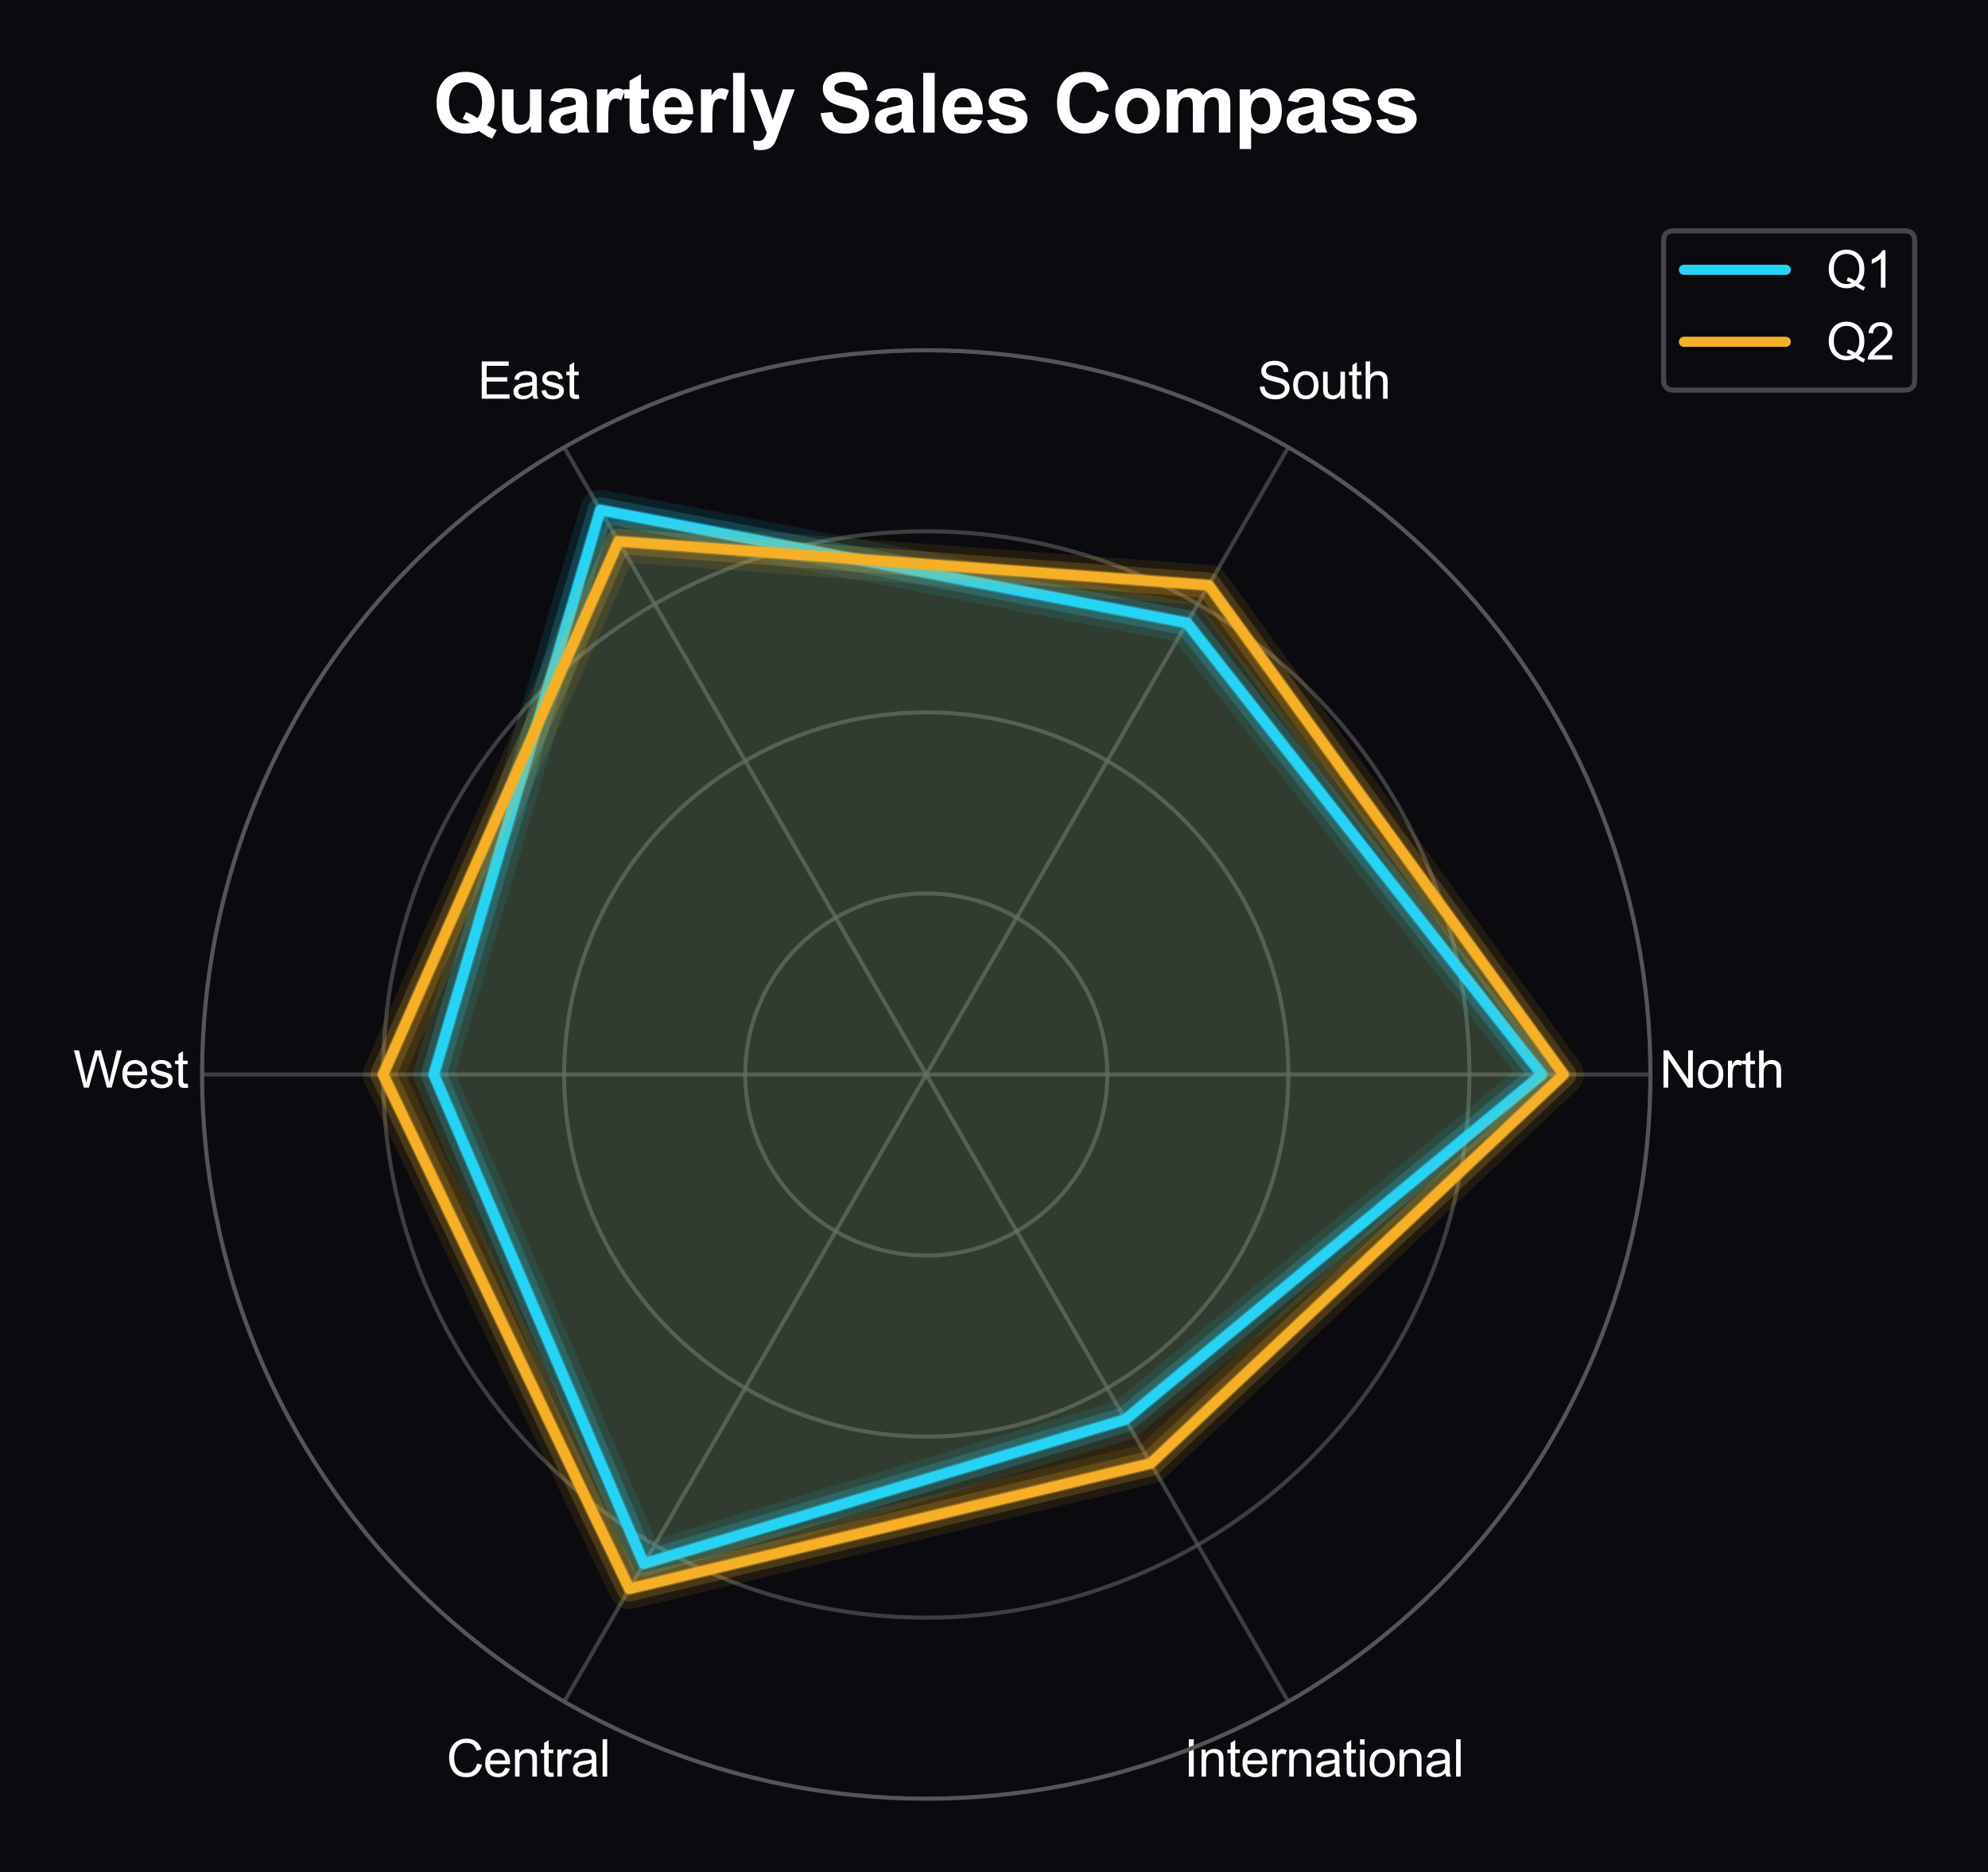 <?xml version="1.0" encoding="utf-8" standalone="no"?>
<!DOCTYPE svg PUBLIC "-//W3C//DTD SVG 1.1//EN"
  "http://www.w3.org/Graphics/SVG/1.1/DTD/svg11.dtd">
<svg xmlns:xlink="http://www.w3.org/1999/xlink" viewBox="0 0 390.625 367.818" xmlns="http://www.w3.org/2000/svg" version="1.1">
 <defs>
  <style type="text/css">*{stroke-linejoin: round; stroke-linecap: butt}</style>
 </defs>
 <g id="figure_1">
  <g id="patch_1">
   <path d="M 0 367.818 
L 390.625 367.818 
L 390.625 0 
L 0 0 
z
" style="fill: #0a0a0f"/>
  </g>
  <g id="axes_1">
   <g id="patch_2">
    <path d="M 324.304 211.117 
C 324.304 192.43 320.623 173.925 313.472 156.661 
C 306.321 139.396 295.839 123.708 282.625 110.495 
C 269.412 97.281 253.724 86.799 236.459 79.648 
C 219.195 72.497 200.69 68.816 182.003 68.816 
C 163.316 68.816 144.811 72.497 127.547 79.648 
C 110.282 86.799 94.594 97.281 81.381 110.495 
C 68.167 123.708 57.685 139.396 50.534 156.661 
C 43.382 173.925 39.702 192.43 39.702 211.117 
C 39.702 229.804 43.382 248.309 50.534 265.573 
C 57.685 282.838 68.167 298.526 81.381 311.739 
C 94.594 324.953 110.282 335.435 127.547 342.586 
C 144.811 349.738 163.316 353.418 182.003 353.418 
C 200.69 353.418 219.195 349.738 236.459 342.586 
C 253.724 335.435 269.412 324.953 282.625 311.739 
C 295.839 298.526 306.321 282.838 313.472 265.573 
C 320.623 248.309 324.304 229.804 324.304 211.117 
M 182.003 211.117 
C 182.003 211.117 182.003 211.117 182.003 211.117 
C 182.003 211.117 182.003 211.117 182.003 211.117 
C 182.003 211.117 182.003 211.117 182.003 211.117 
C 182.003 211.117 182.003 211.117 182.003 211.117 
C 182.003 211.117 182.003 211.117 182.003 211.117 
C 182.003 211.117 182.003 211.117 182.003 211.117 
C 182.003 211.117 182.003 211.117 182.003 211.117 
C 182.003 211.117 182.003 211.117 182.003 211.117 
C 182.003 211.117 182.003 211.117 182.003 211.117 
C 182.003 211.117 182.003 211.117 182.003 211.117 
C 182.003 211.117 182.003 211.117 182.003 211.117 
C 182.003 211.117 182.003 211.117 182.003 211.117 
C 182.003 211.117 182.003 211.117 182.003 211.117 
C 182.003 211.117 182.003 211.117 182.003 211.117 
C 182.003 211.117 182.003 211.117 182.003 211.117 
C 182.003 211.117 182.003 211.117 182.003 211.117 
z
" style="fill: #0a0a0f"/>
   </g>
   <g id="matplotlib.axis_1">
    <g id="xtick_1">
     <g id="line2d_1">
      <path d="M 182.003 211.117 
L 324.304 211.117 
" clip-path="url(#pbae239f68f)" style="fill: none; stroke: #555555; stroke-opacity: 0.7; stroke-width: 0.8; stroke-linecap: round"/>
     </g>
     <g id="text_1">
      <!-- North -->
      <g style="fill: #ffffff" transform="translate(326.079 213.702) scale(0.1 -0.1)">
       <defs>
        <path id="ArialMT-4e" d="M 488 0 
L 488 4581 
L 1109 4581 
L 3516 984 
L 3516 4581 
L 4097 4581 
L 4097 0 
L 3475 0 
L 1069 3600 
L 1069 0 
L 488 0 
z
" transform="scale(0.016)"/>
        <path id="ArialMT-6f" d="M 213 1659 
Q 213 2581 725 3025 
Q 1153 3394 1769 3394 
Q 2453 3394 2887 2945 
Q 3322 2497 3322 1706 
Q 3322 1066 3130 698 
Q 2938 331 2570 128 
Q 2203 -75 1769 -75 
Q 1072 -75 642 372 
Q 213 819 213 1659 
z
M 791 1659 
Q 791 1022 1069 705 
Q 1347 388 1769 388 
Q 2188 388 2466 706 
Q 2744 1025 2744 1678 
Q 2744 2294 2464 2611 
Q 2184 2928 1769 2928 
Q 1347 2928 1069 2612 
Q 791 2297 791 1659 
z
" transform="scale(0.016)"/>
        <path id="ArialMT-72" d="M 416 0 
L 416 3319 
L 922 3319 
L 922 2816 
Q 1116 3169 1280 3281 
Q 1444 3394 1641 3394 
Q 1925 3394 2219 3213 
L 2025 2691 
Q 1819 2813 1613 2813 
Q 1428 2813 1281 2702 
Q 1134 2591 1072 2394 
Q 978 2094 978 1738 
L 978 0 
L 416 0 
z
" transform="scale(0.016)"/>
        <path id="ArialMT-74" d="M 1650 503 
L 1731 6 
Q 1494 -44 1306 -44 
Q 1000 -44 831 53 
Q 663 150 594 308 
Q 525 466 525 972 
L 525 2881 
L 113 2881 
L 113 3319 
L 525 3319 
L 525 4141 
L 1084 4478 
L 1084 3319 
L 1650 3319 
L 1650 2881 
L 1084 2881 
L 1084 941 
Q 1084 700 1114 631 
Q 1144 563 1211 522 
Q 1278 481 1403 481 
Q 1497 481 1650 503 
z
" transform="scale(0.016)"/>
        <path id="ArialMT-68" d="M 422 0 
L 422 4581 
L 984 4581 
L 984 2938 
Q 1378 3394 1978 3394 
Q 2347 3394 2619 3248 
Q 2891 3103 3008 2847 
Q 3125 2591 3125 2103 
L 3125 0 
L 2563 0 
L 2563 2103 
Q 2563 2525 2380 2717 
Q 2197 2909 1863 2909 
Q 1613 2909 1392 2779 
Q 1172 2650 1078 2428 
Q 984 2206 984 1816 
L 984 0 
L 422 0 
z
" transform="scale(0.016)"/>
       </defs>
       <use xlink:href="#ArialMT-4e"/>
       <use xlink:href="#ArialMT-6f" transform="translate(72.217 0)"/>
       <use xlink:href="#ArialMT-72" transform="translate(127.832 0)"/>
       <use xlink:href="#ArialMT-74" transform="translate(161.133 0)"/>
       <use xlink:href="#ArialMT-68" transform="translate(188.916 0)"/>
      </g>
     </g>
    </g>
    <g id="xtick_2">
     <g id="line2d_2">
      <path d="M 182.003 211.117 
L 253.154 87.88 
" clip-path="url(#pbae239f68f)" style="fill: none; stroke: #555555; stroke-opacity: 0.7; stroke-width: 0.8; stroke-linecap: round"/>
     </g>
     <g id="text_2">
      <!-- South -->
      <g style="fill: #ffffff" transform="translate(247.088 78.341) scale(0.1 -0.1)">
       <defs>
        <path id="ArialMT-53" d="M 288 1472 
L 859 1522 
Q 900 1178 1048 958 
Q 1197 738 1509 602 
Q 1822 466 2213 466 
Q 2559 466 2825 569 
Q 3091 672 3220 851 
Q 3350 1031 3350 1244 
Q 3350 1459 3225 1620 
Q 3100 1781 2813 1891 
Q 2628 1963 1997 2114 
Q 1366 2266 1113 2400 
Q 784 2572 623 2826 
Q 463 3081 463 3397 
Q 463 3744 659 4045 
Q 856 4347 1234 4503 
Q 1613 4659 2075 4659 
Q 2584 4659 2973 4495 
Q 3363 4331 3572 4012 
Q 3781 3694 3797 3291 
L 3216 3247 
Q 3169 3681 2898 3903 
Q 2628 4125 2100 4125 
Q 1550 4125 1298 3923 
Q 1047 3722 1047 3438 
Q 1047 3191 1225 3031 
Q 1400 2872 2139 2705 
Q 2878 2538 3153 2413 
Q 3553 2228 3743 1945 
Q 3934 1663 3934 1294 
Q 3934 928 3725 604 
Q 3516 281 3123 101 
Q 2731 -78 2241 -78 
Q 1619 -78 1198 103 
Q 778 284 539 648 
Q 300 1013 288 1472 
z
" transform="scale(0.016)"/>
        <path id="ArialMT-75" d="M 2597 0 
L 2597 488 
Q 2209 -75 1544 -75 
Q 1250 -75 995 37 
Q 741 150 617 320 
Q 494 491 444 738 
Q 409 903 409 1263 
L 409 3319 
L 972 3319 
L 972 1478 
Q 972 1038 1006 884 
Q 1059 663 1231 536 
Q 1403 409 1656 409 
Q 1909 409 2131 539 
Q 2353 669 2445 892 
Q 2538 1116 2538 1541 
L 2538 3319 
L 3100 3319 
L 3100 0 
L 2597 0 
z
" transform="scale(0.016)"/>
       </defs>
       <use xlink:href="#ArialMT-53"/>
       <use xlink:href="#ArialMT-6f" transform="translate(66.699 0)"/>
       <use xlink:href="#ArialMT-75" transform="translate(122.314 0)"/>
       <use xlink:href="#ArialMT-74" transform="translate(177.93 0)"/>
       <use xlink:href="#ArialMT-68" transform="translate(205.713 0)"/>
      </g>
     </g>
    </g>
    <g id="xtick_3">
     <g id="line2d_3">
      <path d="M 182.003 211.117 
L 110.852 87.88 
" clip-path="url(#pbae239f68f)" style="fill: none; stroke: #555555; stroke-opacity: 0.7; stroke-width: 0.8; stroke-linecap: round"/>
     </g>
     <g id="text_3">
      <!-- East -->
      <g style="fill: #ffffff" transform="translate(93.848 78.341) scale(0.1 -0.1)">
       <defs>
        <path id="ArialMT-45" d="M 506 0 
L 506 4581 
L 3819 4581 
L 3819 4041 
L 1113 4041 
L 1113 2638 
L 3647 2638 
L 3647 2100 
L 1113 2100 
L 1113 541 
L 3925 541 
L 3925 0 
L 506 0 
z
" transform="scale(0.016)"/>
        <path id="ArialMT-61" d="M 2588 409 
Q 2275 144 1986 34 
Q 1697 -75 1366 -75 
Q 819 -75 525 192 
Q 231 459 231 875 
Q 231 1119 342 1320 
Q 453 1522 633 1644 
Q 813 1766 1038 1828 
Q 1203 1872 1538 1913 
Q 2219 1994 2541 2106 
Q 2544 2222 2544 2253 
Q 2544 2597 2384 2738 
Q 2169 2928 1744 2928 
Q 1347 2928 1158 2789 
Q 969 2650 878 2297 
L 328 2372 
Q 403 2725 575 2942 
Q 747 3159 1072 3276 
Q 1397 3394 1825 3394 
Q 2250 3394 2515 3294 
Q 2781 3194 2906 3042 
Q 3031 2891 3081 2659 
Q 3109 2516 3109 2141 
L 3109 1391 
Q 3109 606 3145 398 
Q 3181 191 3288 0 
L 2700 0 
Q 2613 175 2588 409 
z
M 2541 1666 
Q 2234 1541 1622 1453 
Q 1275 1403 1131 1340 
Q 988 1278 909 1158 
Q 831 1038 831 891 
Q 831 666 1001 516 
Q 1172 366 1500 366 
Q 1825 366 2078 508 
Q 2331 650 2450 897 
Q 2541 1088 2541 1459 
L 2541 1666 
z
" transform="scale(0.016)"/>
        <path id="ArialMT-73" d="M 197 991 
L 753 1078 
Q 800 744 1014 566 
Q 1228 388 1613 388 
Q 2000 388 2187 545 
Q 2375 703 2375 916 
Q 2375 1106 2209 1216 
Q 2094 1291 1634 1406 
Q 1016 1563 777 1677 
Q 538 1791 414 1992 
Q 291 2194 291 2438 
Q 291 2659 392 2848 
Q 494 3038 669 3163 
Q 800 3259 1026 3326 
Q 1253 3394 1513 3394 
Q 1903 3394 2198 3281 
Q 2494 3169 2634 2976 
Q 2775 2784 2828 2463 
L 2278 2388 
Q 2241 2644 2061 2787 
Q 1881 2931 1553 2931 
Q 1166 2931 1000 2803 
Q 834 2675 834 2503 
Q 834 2394 903 2306 
Q 972 2216 1119 2156 
Q 1203 2125 1616 2013 
Q 2213 1853 2448 1751 
Q 2684 1650 2818 1456 
Q 2953 1263 2953 975 
Q 2953 694 2789 445 
Q 2625 197 2315 61 
Q 2006 -75 1616 -75 
Q 969 -75 630 194 
Q 291 463 197 991 
z
" transform="scale(0.016)"/>
       </defs>
       <use xlink:href="#ArialMT-45"/>
       <use xlink:href="#ArialMT-61" transform="translate(66.699 0)"/>
       <use xlink:href="#ArialMT-73" transform="translate(122.314 0)"/>
       <use xlink:href="#ArialMT-74" transform="translate(172.314 0)"/>
      </g>
     </g>
    </g>
    <g id="xtick_4">
     <g id="line2d_4">
      <path d="M 182.003 211.117 
L 39.702 211.117 
" clip-path="url(#pbae239f68f)" style="fill: none; stroke: #555555; stroke-opacity: 0.7; stroke-width: 0.8; stroke-linecap: round"/>
     </g>
     <g id="text_4">
      <!-- West -->
      <g style="fill: #ffffff" transform="translate(14.4 213.702) scale(0.1 -0.1)">
       <defs>
        <path id="ArialMT-57" d="M 1294 0 
L 78 4581 
L 700 4581 
L 1397 1578 
Q 1509 1106 1591 641 
Q 1766 1375 1797 1488 
L 2669 4581 
L 3400 4581 
L 4056 2263 
Q 4303 1400 4413 641 
Q 4500 1075 4641 1638 
L 5359 4581 
L 5969 4581 
L 4713 0 
L 4128 0 
L 3163 3491 
Q 3041 3928 3019 4028 
Q 2947 3713 2884 3491 
L 1913 0 
L 1294 0 
z
" transform="scale(0.016)"/>
        <path id="ArialMT-65" d="M 2694 1069 
L 3275 997 
Q 3138 488 2766 206 
Q 2394 -75 1816 -75 
Q 1088 -75 661 373 
Q 234 822 234 1631 
Q 234 2469 665 2931 
Q 1097 3394 1784 3394 
Q 2450 3394 2872 2941 
Q 3294 2488 3294 1666 
Q 3294 1616 3291 1516 
L 816 1516 
Q 847 969 1125 678 
Q 1403 388 1819 388 
Q 2128 388 2347 550 
Q 2566 713 2694 1069 
z
M 847 1978 
L 2700 1978 
Q 2663 2397 2488 2606 
Q 2219 2931 1791 2931 
Q 1403 2931 1139 2672 
Q 875 2413 847 1978 
z
" transform="scale(0.016)"/>
       </defs>
       <use xlink:href="#ArialMT-57"/>
       <use xlink:href="#ArialMT-65" transform="translate(92.635 0)"/>
       <use xlink:href="#ArialMT-73" transform="translate(148.25 0)"/>
       <use xlink:href="#ArialMT-74" transform="translate(198.25 0)"/>
      </g>
     </g>
    </g>
    <g id="xtick_5">
     <g id="line2d_5">
      <path d="M 182.003 211.117 
L 110.852 334.354 
" clip-path="url(#pbae239f68f)" style="fill: none; stroke: #555555; stroke-opacity: 0.7; stroke-width: 0.8; stroke-linecap: round"/>
     </g>
     <g id="text_5">
      <!-- Central -->
      <g style="fill: #ffffff" transform="translate(87.735 349.063) scale(0.1 -0.1)">
       <defs>
        <path id="ArialMT-43" d="M 3763 1606 
L 4369 1453 
Q 4178 706 3683 314 
Q 3188 -78 2472 -78 
Q 1731 -78 1267 223 
Q 803 525 561 1097 
Q 319 1669 319 2325 
Q 319 3041 592 3573 
Q 866 4106 1370 4382 
Q 1875 4659 2481 4659 
Q 3169 4659 3637 4309 
Q 4106 3959 4291 3325 
L 3694 3184 
Q 3534 3684 3231 3912 
Q 2928 4141 2469 4141 
Q 1941 4141 1586 3887 
Q 1231 3634 1087 3207 
Q 944 2781 944 2328 
Q 944 1744 1114 1308 
Q 1284 872 1643 656 
Q 2003 441 2422 441 
Q 2931 441 3284 734 
Q 3638 1028 3763 1606 
z
" transform="scale(0.016)"/>
        <path id="ArialMT-6e" d="M 422 0 
L 422 3319 
L 928 3319 
L 928 2847 
Q 1294 3394 1984 3394 
Q 2284 3394 2536 3286 
Q 2788 3178 2913 3003 
Q 3038 2828 3088 2588 
Q 3119 2431 3119 2041 
L 3119 0 
L 2556 0 
L 2556 2019 
Q 2556 2363 2490 2533 
Q 2425 2703 2258 2804 
Q 2091 2906 1866 2906 
Q 1506 2906 1245 2678 
Q 984 2450 984 1813 
L 984 0 
L 422 0 
z
" transform="scale(0.016)"/>
        <path id="ArialMT-6c" d="M 409 0 
L 409 4581 
L 972 4581 
L 972 0 
L 409 0 
z
" transform="scale(0.016)"/>
       </defs>
       <use xlink:href="#ArialMT-43"/>
       <use xlink:href="#ArialMT-65" transform="translate(72.217 0)"/>
       <use xlink:href="#ArialMT-6e" transform="translate(127.832 0)"/>
       <use xlink:href="#ArialMT-74" transform="translate(183.447 0)"/>
       <use xlink:href="#ArialMT-72" transform="translate(211.23 0)"/>
       <use xlink:href="#ArialMT-61" transform="translate(244.531 0)"/>
       <use xlink:href="#ArialMT-6c" transform="translate(300.146 0)"/>
      </g>
     </g>
    </g>
    <g id="xtick_6">
     <g id="line2d_6">
      <path d="M 182.003 211.117 
L 253.154 334.354 
" clip-path="url(#pbae239f68f)" style="fill: none; stroke: #555555; stroke-opacity: 0.7; stroke-width: 0.8; stroke-linecap: round"/>
     </g>
     <g id="text_6">
      <!-- International -->
      <g style="fill: #ffffff" transform="translate(232.636 349.063) scale(0.1 -0.1)">
       <defs>
        <path id="ArialMT-49" d="M 597 0 
L 597 4581 
L 1203 4581 
L 1203 0 
L 597 0 
z
" transform="scale(0.016)"/>
        <path id="ArialMT-69" d="M 425 3934 
L 425 4581 
L 988 4581 
L 988 3934 
L 425 3934 
z
M 425 0 
L 425 3319 
L 988 3319 
L 988 0 
L 425 0 
z
" transform="scale(0.016)"/>
       </defs>
       <use xlink:href="#ArialMT-49"/>
       <use xlink:href="#ArialMT-6e" transform="translate(27.783 0)"/>
       <use xlink:href="#ArialMT-74" transform="translate(83.398 0)"/>
       <use xlink:href="#ArialMT-65" transform="translate(111.182 0)"/>
       <use xlink:href="#ArialMT-72" transform="translate(166.797 0)"/>
       <use xlink:href="#ArialMT-6e" transform="translate(200.098 0)"/>
       <use xlink:href="#ArialMT-61" transform="translate(255.713 0)"/>
       <use xlink:href="#ArialMT-74" transform="translate(311.328 0)"/>
       <use xlink:href="#ArialMT-69" transform="translate(339.111 0)"/>
       <use xlink:href="#ArialMT-6f" transform="translate(361.328 0)"/>
       <use xlink:href="#ArialMT-6e" transform="translate(416.943 0)"/>
       <use xlink:href="#ArialMT-61" transform="translate(472.559 0)"/>
       <use xlink:href="#ArialMT-6c" transform="translate(528.174 0)"/>
      </g>
     </g>
    </g>
   </g>
   <g id="matplotlib.axis_2">
    <g id="ytick_1">
     <g id="line2d_7">
      <path d="M 217.578 211.117 
C 217.578 206.445 216.658 201.819 214.87 197.503 
C 213.082 193.187 210.462 189.265 207.159 185.962 
C 203.855 182.658 199.933 180.038 195.617 178.25 
C 191.301 176.462 186.675 175.542 182.003 175.542 
C 177.331 175.542 172.705 176.462 168.389 178.25 
C 164.073 180.038 160.151 182.658 156.847 185.962 
C 153.544 189.265 150.923 193.187 149.136 197.503 
C 147.348 201.819 146.428 206.445 146.428 211.117 
C 146.428 215.789 147.348 220.415 149.136 224.731 
C 150.923 229.047 153.544 232.969 156.847 236.273 
C 160.151 239.576 164.073 242.197 168.389 243.984 
C 172.705 245.772 177.331 246.692 182.003 246.692 
C 186.675 246.692 191.301 245.772 195.617 243.984 
C 199.933 242.197 203.855 239.576 207.159 236.273 
C 210.462 232.969 213.082 229.047 214.87 224.731 
C 216.658 220.415 217.578 215.789 217.578 211.117 
" clip-path="url(#pbae239f68f)" style="fill: none; stroke: #555555; stroke-opacity: 0.7; stroke-width: 0.8; stroke-linecap: round"/>
     </g>
    </g>
    <g id="ytick_2">
     <g id="line2d_8">
      <path d="M 253.154 211.117 
C 253.154 201.774 251.313 192.521 247.738 183.889 
C 244.162 175.257 238.921 167.413 232.314 160.806 
C 225.707 154.199 217.863 148.958 209.231 145.382 
C 200.599 141.807 191.346 139.966 182.003 139.966 
C 172.66 139.966 163.407 141.807 154.775 145.382 
C 146.143 148.958 138.299 154.199 131.692 160.806 
C 125.085 167.413 119.844 175.257 116.268 183.889 
C 112.693 192.521 110.852 201.774 110.852 211.117 
C 110.852 220.461 112.693 229.713 116.268 238.345 
C 119.844 246.977 125.085 254.821 131.692 261.428 
C 138.299 268.035 146.143 273.276 154.775 276.852 
C 163.407 280.427 172.66 282.268 182.003 282.268 
C 191.346 282.268 200.599 280.427 209.231 276.852 
C 217.863 273.276 225.707 268.035 232.314 261.428 
C 238.921 254.821 244.162 246.977 247.738 238.345 
C 251.313 229.713 253.154 220.461 253.154 211.117 
" clip-path="url(#pbae239f68f)" style="fill: none; stroke: #555555; stroke-opacity: 0.7; stroke-width: 0.8; stroke-linecap: round"/>
     </g>
    </g>
    <g id="ytick_3">
     <g id="line2d_9">
      <path d="M 288.729 211.117 
C 288.729 197.102 285.968 183.223 280.605 170.275 
C 275.242 157.327 267.38 145.561 257.47 135.65 
C 247.559 125.74 235.794 117.878 222.845 112.515 
C 209.897 107.152 196.018 104.391 182.003 104.391 
C 167.988 104.391 154.109 107.152 141.161 112.515 
C 128.212 117.878 116.446 125.74 106.536 135.65 
C 96.626 145.561 88.764 157.327 83.401 170.275 
C 78.038 183.223 75.277 197.102 75.277 211.117 
C 75.277 225.132 78.038 239.011 83.401 251.959 
C 88.764 264.908 96.626 276.674 106.536 286.584 
C 116.446 296.494 128.212 304.356 141.161 309.719 
C 154.109 315.082 167.988 317.843 182.003 317.843 
C 196.018 317.843 209.897 315.082 222.845 309.719 
C 235.794 304.356 247.559 296.494 257.47 286.584 
C 267.38 276.674 275.242 264.908 280.605 251.959 
C 285.968 239.011 288.729 225.132 288.729 211.117 
" clip-path="url(#pbae239f68f)" style="fill: none; stroke: #555555; stroke-opacity: 0.7; stroke-width: 0.8; stroke-linecap: round"/>
     </g>
    </g>
    <g id="ytick_4">
     <g id="line2d_10">
      <path d="M 324.304 211.117 
C 324.304 192.43 320.623 173.925 313.472 156.661 
C 306.321 139.396 295.839 123.708 282.625 110.495 
C 269.412 97.281 253.724 86.799 236.459 79.648 
C 219.195 72.497 200.69 68.816 182.003 68.816 
C 163.316 68.816 144.811 72.497 127.547 79.648 
C 110.282 86.799 94.594 97.281 81.381 110.495 
C 68.167 123.708 57.685 139.396 50.534 156.661 
C 43.382 173.925 39.702 192.43 39.702 211.117 
C 39.702 229.804 43.382 248.309 50.534 265.573 
C 57.685 282.838 68.167 298.526 81.381 311.739 
C 94.594 324.953 110.282 335.435 127.547 342.586 
C 144.811 349.738 163.316 353.418 182.003 353.418 
C 200.69 353.418 219.195 349.738 236.459 342.586 
C 253.724 335.435 269.412 324.953 282.625 311.739 
C 295.839 298.526 306.321 282.838 313.472 265.573 
C 320.623 248.309 324.304 229.804 324.304 211.117 
" clip-path="url(#pbae239f68f)" style="fill: none; stroke: #555555; stroke-opacity: 0.7; stroke-width: 0.8; stroke-linecap: round"/>
     </g>
    </g>
   </g>
   <g id="patch_3">
    <path d="M 302.959 211.117 
L 233.231 122.387 
L 117.967 100.204 
L 85.238 211.117 
L 126.505 307.242 
L 221.136 278.897 
z
" clip-path="url(#pbae239f68f)" style="fill: #27d3f5; opacity: 0.15; stroke: #27d3f5; stroke-linejoin: miter"/>
   </g>
   <g id="patch_4">
    <path d="M 307.228 211.117 
L 237.5 114.993 
L 121.525 106.366 
L 75.277 211.117 
L 123.659 312.171 
L 226.116 287.524 
z
" clip-path="url(#pbae239f68f)" style="fill: #f5b027; opacity: 0.15; stroke: #f5b027; stroke-linejoin: miter"/>
   </g>
   <g id="line2d_11">
    <path d="M 302.959 211.117 
L 233.231 122.387 
L 117.967 100.204 
L 85.238 211.117 
L 126.505 307.242 
L 221.136 278.897 
L 302.959 211.117 
" clip-path="url(#pbae239f68f)" style="fill: none; stroke: #27d3f5; stroke-opacity: 0.1; stroke-width: 8; stroke-linecap: round"/>
   </g>
   <g id="line2d_12">
    <path d="M 302.959 211.117 
L 233.231 122.387 
L 117.967 100.204 
L 85.238 211.117 
L 126.505 307.242 
L 221.136 278.897 
L 302.959 211.117 
" clip-path="url(#pbae239f68f)" style="fill: none; stroke: #27d3f5; stroke-opacity: 0.2; stroke-width: 5; stroke-linecap: round"/>
   </g>
   <g id="line2d_13">
    <path d="M 302.959 211.117 
L 233.231 122.387 
L 117.967 100.204 
L 85.238 211.117 
L 126.505 307.242 
L 221.136 278.897 
L 302.959 211.117 
" clip-path="url(#pbae239f68f)" style="fill: none; stroke: #27d3f5; stroke-opacity: 0.4; stroke-width: 2.5; stroke-linecap: round"/>
   </g>
   <g id="line2d_14">
    <path d="M 302.959 211.117 
L 233.231 122.387 
L 117.967 100.204 
L 85.238 211.117 
L 126.505 307.242 
L 221.136 278.897 
L 302.959 211.117 
" clip-path="url(#pbae239f68f)" style="fill: none; stroke: #27d3f5; stroke-width: 2; stroke-linecap: round"/>
   </g>
   <g id="line2d_15">
    <path d="M 307.228 211.117 
L 237.5 114.993 
L 121.525 106.366 
L 75.277 211.117 
L 123.659 312.171 
L 226.116 287.524 
L 307.228 211.117 
" clip-path="url(#pbae239f68f)" style="fill: none; stroke: #f5b027; stroke-opacity: 0.1; stroke-width: 8; stroke-linecap: round"/>
   </g>
   <g id="line2d_16">
    <path d="M 307.228 211.117 
L 237.5 114.993 
L 121.525 106.366 
L 75.277 211.117 
L 123.659 312.171 
L 226.116 287.524 
L 307.228 211.117 
" clip-path="url(#pbae239f68f)" style="fill: none; stroke: #f5b027; stroke-opacity: 0.2; stroke-width: 5; stroke-linecap: round"/>
   </g>
   <g id="line2d_17">
    <path d="M 307.228 211.117 
L 237.5 114.993 
L 121.525 106.366 
L 75.277 211.117 
L 123.659 312.171 
L 226.116 287.524 
L 307.228 211.117 
" clip-path="url(#pbae239f68f)" style="fill: none; stroke: #f5b027; stroke-opacity: 0.4; stroke-width: 2.5; stroke-linecap: round"/>
   </g>
   <g id="line2d_18">
    <path d="M 307.228 211.117 
L 237.5 114.993 
L 121.525 106.366 
L 75.277 211.117 
L 123.659 312.171 
L 226.116 287.524 
L 307.228 211.117 
" clip-path="url(#pbae239f68f)" style="fill: none; stroke: #f5b027; stroke-width: 2; stroke-linecap: round"/>
   </g>
   <g id="patch_5">
    <path d="M 324.304 211.117 
C 324.304 192.43 320.623 173.925 313.472 156.661 
C 306.321 139.396 295.839 123.708 282.625 110.495 
C 269.412 97.281 253.724 86.799 236.459 79.648 
C 219.195 72.497 200.69 68.816 182.003 68.816 
C 163.316 68.816 144.811 72.497 127.547 79.648 
C 110.282 86.799 94.594 97.281 81.381 110.495 
C 68.167 123.708 57.685 139.396 50.534 156.661 
C 43.382 173.925 39.702 192.43 39.702 211.117 
C 39.702 229.804 43.382 248.309 50.534 265.573 
C 57.685 282.838 68.167 298.526 81.381 311.739 
C 94.594 324.953 110.282 335.435 127.547 342.586 
C 144.811 349.738 163.316 353.418 182.003 353.418 
C 200.69 353.418 219.195 349.738 236.459 342.586 
C 253.724 335.435 269.412 324.953 282.625 311.739 
C 295.839 298.526 306.321 282.838 313.472 265.573 
C 320.623 248.309 324.304 229.804 324.304 211.117 
" style="fill: none; stroke: #555555; stroke-width: 0.8; stroke-linejoin: miter; stroke-linecap: square"/>
   </g>
   <g id="text_7">
    <!-- Quarterly Sales Compass -->
    <g style="fill: #ffffff" transform="translate(85.074 26.047) scale(0.16 -0.16)">
     <defs>
      <path id="Arial-BoldMT-51" d="M 4153 581 
Q 4494 338 4894 194 
L 4553 -459 
Q 4344 -397 4144 -288 
Q 4100 -266 3528 119 
Q 3078 -78 2531 -78 
Q 1475 -78 876 544 
Q 278 1166 278 2291 
Q 278 3413 878 4036 
Q 1478 4659 2506 4659 
Q 3525 4659 4122 4036 
Q 4719 3413 4719 2291 
Q 4719 1697 4553 1247 
Q 4428 903 4153 581 
z
M 3409 1103 
Q 3588 1313 3677 1609 
Q 3766 1906 3766 2291 
Q 3766 3084 3416 3476 
Q 3066 3869 2500 3869 
Q 1934 3869 1582 3475 
Q 1231 3081 1231 2291 
Q 1231 1488 1582 1089 
Q 1934 691 2472 691 
Q 2672 691 2850 756 
Q 2569 941 2278 1044 
L 2538 1572 
Q 2994 1416 3409 1103 
z
" transform="scale(0.016)"/>
      <path id="Arial-BoldMT-75" d="M 2644 0 
L 2644 497 
Q 2463 231 2167 78 
Q 1872 -75 1544 -75 
Q 1209 -75 943 72 
Q 678 219 559 484 
Q 441 750 441 1219 
L 441 3319 
L 1319 3319 
L 1319 1794 
Q 1319 1094 1367 936 
Q 1416 778 1544 686 
Q 1672 594 1869 594 
Q 2094 594 2272 717 
Q 2450 841 2515 1023 
Q 2581 1206 2581 1919 
L 2581 3319 
L 3459 3319 
L 3459 0 
L 2644 0 
z
" transform="scale(0.016)"/>
      <path id="Arial-BoldMT-61" d="M 1116 2306 
L 319 2450 
Q 453 2931 781 3162 
Q 1109 3394 1756 3394 
Q 2344 3394 2631 3255 
Q 2919 3116 3036 2902 
Q 3153 2688 3153 2116 
L 3144 1091 
Q 3144 653 3186 445 
Q 3228 238 3344 0 
L 2475 0 
Q 2441 88 2391 259 
Q 2369 338 2359 363 
Q 2134 144 1878 34 
Q 1622 -75 1331 -75 
Q 819 -75 523 203 
Q 228 481 228 906 
Q 228 1188 362 1408 
Q 497 1628 739 1745 
Q 981 1863 1438 1950 
Q 2053 2066 2291 2166 
L 2291 2253 
Q 2291 2506 2166 2614 
Q 2041 2722 1694 2722 
Q 1459 2722 1328 2630 
Q 1197 2538 1116 2306 
z
M 2291 1594 
Q 2122 1538 1756 1459 
Q 1391 1381 1278 1306 
Q 1106 1184 1106 997 
Q 1106 813 1243 678 
Q 1381 544 1594 544 
Q 1831 544 2047 700 
Q 2206 819 2256 991 
Q 2291 1103 2291 1419 
L 2291 1594 
z
" transform="scale(0.016)"/>
      <path id="Arial-BoldMT-72" d="M 1300 0 
L 422 0 
L 422 3319 
L 1238 3319 
L 1238 2847 
Q 1447 3181 1614 3287 
Q 1781 3394 1994 3394 
Q 2294 3394 2572 3228 
L 2300 2463 
Q 2078 2606 1888 2606 
Q 1703 2606 1575 2504 
Q 1447 2403 1373 2137 
Q 1300 1872 1300 1025 
L 1300 0 
z
" transform="scale(0.016)"/>
      <path id="Arial-BoldMT-74" d="M 1981 3319 
L 1981 2619 
L 1381 2619 
L 1381 1281 
Q 1381 875 1398 808 
Q 1416 741 1477 697 
Q 1538 653 1625 653 
Q 1747 653 1978 738 
L 2053 56 
Q 1747 -75 1359 -75 
Q 1122 -75 931 4 
Q 741 84 652 211 
Q 563 338 528 553 
Q 500 706 500 1172 
L 500 2619 
L 97 2619 
L 97 3319 
L 500 3319 
L 500 3978 
L 1381 4491 
L 1381 3319 
L 1981 3319 
z
" transform="scale(0.016)"/>
      <path id="Arial-BoldMT-65" d="M 2381 1056 
L 3256 909 
Q 3088 428 2723 176 
Q 2359 -75 1813 -75 
Q 947 -75 531 491 
Q 203 944 203 1634 
Q 203 2459 634 2926 
Q 1066 3394 1725 3394 
Q 2466 3394 2894 2905 
Q 3322 2416 3303 1406 
L 1103 1406 
Q 1113 1016 1316 798 
Q 1519 581 1822 581 
Q 2028 581 2168 693 
Q 2309 806 2381 1056 
z
M 2431 1944 
Q 2422 2325 2234 2523 
Q 2047 2722 1778 2722 
Q 1491 2722 1303 2513 
Q 1116 2303 1119 1944 
L 2431 1944 
z
" transform="scale(0.016)"/>
      <path id="Arial-BoldMT-6c" d="M 459 0 
L 459 4581 
L 1338 4581 
L 1338 0 
L 459 0 
z
" transform="scale(0.016)"/>
      <path id="Arial-BoldMT-79" d="M 44 3319 
L 978 3319 
L 1772 963 
L 2547 3319 
L 3456 3319 
L 2284 125 
L 2075 -453 
Q 1959 -744 1854 -897 
Q 1750 -1050 1614 -1145 
Q 1478 -1241 1279 -1294 
Q 1081 -1347 831 -1347 
Q 578 -1347 334 -1294 
L 256 -606 
Q 463 -647 628 -647 
Q 934 -647 1081 -467 
Q 1228 -288 1306 -9 
L 44 3319 
z
" transform="scale(0.016)"/>
      <path id="Arial-BoldMT-20" transform="scale(0.016)"/>
      <path id="Arial-BoldMT-53" d="M 231 1491 
L 1131 1578 
Q 1213 1125 1461 912 
Q 1709 700 2131 700 
Q 2578 700 2804 889 
Q 3031 1078 3031 1331 
Q 3031 1494 2936 1608 
Q 2841 1722 2603 1806 
Q 2441 1863 1863 2006 
Q 1119 2191 819 2459 
Q 397 2838 397 3381 
Q 397 3731 595 4036 
Q 794 4341 1167 4500 
Q 1541 4659 2069 4659 
Q 2931 4659 3367 4281 
Q 3803 3903 3825 3272 
L 2900 3231 
Q 2841 3584 2645 3739 
Q 2450 3894 2059 3894 
Q 1656 3894 1428 3728 
Q 1281 3622 1281 3444 
Q 1281 3281 1419 3166 
Q 1594 3019 2269 2859 
Q 2944 2700 3267 2529 
Q 3591 2359 3773 2064 
Q 3956 1769 3956 1334 
Q 3956 941 3737 597 
Q 3519 253 3119 86 
Q 2719 -81 2122 -81 
Q 1253 -81 787 320 
Q 322 722 231 1491 
z
" transform="scale(0.016)"/>
      <path id="Arial-BoldMT-73" d="M 150 947 
L 1031 1081 
Q 1088 825 1259 692 
Q 1431 559 1741 559 
Q 2081 559 2253 684 
Q 2369 772 2369 919 
Q 2369 1019 2306 1084 
Q 2241 1147 2013 1200 
Q 950 1434 666 1628 
Q 272 1897 272 2375 
Q 272 2806 612 3100 
Q 953 3394 1669 3394 
Q 2350 3394 2681 3172 
Q 3013 2950 3138 2516 
L 2309 2363 
Q 2256 2556 2107 2659 
Q 1959 2763 1684 2763 
Q 1338 2763 1188 2666 
Q 1088 2597 1088 2488 
Q 1088 2394 1175 2328 
Q 1294 2241 1995 2081 
Q 2697 1922 2975 1691 
Q 3250 1456 3250 1038 
Q 3250 581 2869 253 
Q 2488 -75 1741 -75 
Q 1063 -75 667 200 
Q 272 475 150 947 
z
" transform="scale(0.016)"/>
      <path id="Arial-BoldMT-43" d="M 3397 1684 
L 4294 1400 
Q 4088 650 3608 286 
Q 3128 -78 2391 -78 
Q 1478 -78 890 545 
Q 303 1169 303 2250 
Q 303 3394 893 4026 
Q 1484 4659 2447 4659 
Q 3288 4659 3813 4163 
Q 4125 3869 4281 3319 
L 3366 3100 
Q 3284 3456 3026 3662 
Q 2769 3869 2400 3869 
Q 1891 3869 1573 3503 
Q 1256 3138 1256 2319 
Q 1256 1450 1568 1081 
Q 1881 713 2381 713 
Q 2750 713 3015 947 
Q 3281 1181 3397 1684 
z
" transform="scale(0.016)"/>
      <path id="Arial-BoldMT-6f" d="M 256 1706 
Q 256 2144 472 2553 
Q 688 2963 1083 3178 
Q 1478 3394 1966 3394 
Q 2719 3394 3200 2905 
Q 3681 2416 3681 1669 
Q 3681 916 3195 420 
Q 2709 -75 1972 -75 
Q 1516 -75 1102 131 
Q 688 338 472 736 
Q 256 1134 256 1706 
z
M 1156 1659 
Q 1156 1166 1390 903 
Q 1625 641 1969 641 
Q 2313 641 2545 903 
Q 2778 1166 2778 1666 
Q 2778 2153 2545 2415 
Q 2313 2678 1969 2678 
Q 1625 2678 1390 2415 
Q 1156 2153 1156 1659 
z
" transform="scale(0.016)"/>
      <path id="Arial-BoldMT-6d" d="M 394 3319 
L 1203 3319 
L 1203 2866 
Q 1638 3394 2238 3394 
Q 2556 3394 2790 3262 
Q 3025 3131 3175 2866 
Q 3394 3131 3647 3262 
Q 3900 3394 4188 3394 
Q 4553 3394 4806 3245 
Q 5059 3097 5184 2809 
Q 5275 2597 5275 2122 
L 5275 0 
L 4397 0 
L 4397 1897 
Q 4397 2391 4306 2534 
Q 4184 2722 3931 2722 
Q 3747 2722 3584 2609 
Q 3422 2497 3350 2280 
Q 3278 2063 3278 1594 
L 3278 0 
L 2400 0 
L 2400 1819 
Q 2400 2303 2353 2443 
Q 2306 2584 2207 2653 
Q 2109 2722 1941 2722 
Q 1738 2722 1575 2612 
Q 1413 2503 1342 2297 
Q 1272 2091 1272 1613 
L 1272 0 
L 394 0 
L 394 3319 
z
" transform="scale(0.016)"/>
      <path id="Arial-BoldMT-70" d="M 434 3319 
L 1253 3319 
L 1253 2831 
Q 1413 3081 1684 3237 
Q 1956 3394 2288 3394 
Q 2866 3394 3269 2941 
Q 3672 2488 3672 1678 
Q 3672 847 3265 386 
Q 2859 -75 2281 -75 
Q 2006 -75 1782 34 
Q 1559 144 1313 409 
L 1313 -1263 
L 434 -1263 
L 434 3319 
z
M 1303 1716 
Q 1303 1156 1525 889 
Q 1747 622 2066 622 
Q 2372 622 2575 867 
Q 2778 1113 2778 1672 
Q 2778 2194 2568 2447 
Q 2359 2700 2050 2700 
Q 1728 2700 1515 2451 
Q 1303 2203 1303 1716 
z
" transform="scale(0.016)"/>
     </defs>
     <use xlink:href="#Arial-BoldMT-51"/>
     <use xlink:href="#Arial-BoldMT-75" transform="translate(77.783 0)"/>
     <use xlink:href="#Arial-BoldMT-61" transform="translate(138.867 0)"/>
     <use xlink:href="#Arial-BoldMT-72" transform="translate(194.482 0)"/>
     <use xlink:href="#Arial-BoldMT-74" transform="translate(233.398 0)"/>
     <use xlink:href="#Arial-BoldMT-65" transform="translate(266.699 0)"/>
     <use xlink:href="#Arial-BoldMT-72" transform="translate(322.314 0)"/>
     <use xlink:href="#Arial-BoldMT-6c" transform="translate(361.23 0)"/>
     <use xlink:href="#Arial-BoldMT-79" transform="translate(389.014 0)"/>
     <use xlink:href="#Arial-BoldMT-20" transform="translate(444.629 0)"/>
     <use xlink:href="#Arial-BoldMT-53" transform="translate(472.412 0)"/>
     <use xlink:href="#Arial-BoldMT-61" transform="translate(539.111 0)"/>
     <use xlink:href="#Arial-BoldMT-6c" transform="translate(594.727 0)"/>
     <use xlink:href="#Arial-BoldMT-65" transform="translate(622.51 0)"/>
     <use xlink:href="#Arial-BoldMT-73" transform="translate(678.125 0)"/>
     <use xlink:href="#Arial-BoldMT-20" transform="translate(733.74 0)"/>
     <use xlink:href="#Arial-BoldMT-43" transform="translate(761.523 0)"/>
     <use xlink:href="#Arial-BoldMT-6f" transform="translate(833.74 0)"/>
     <use xlink:href="#Arial-BoldMT-6d" transform="translate(894.824 0)"/>
     <use xlink:href="#Arial-BoldMT-70" transform="translate(983.74 0)"/>
     <use xlink:href="#Arial-BoldMT-61" transform="translate(1044.824 0)"/>
     <use xlink:href="#Arial-BoldMT-73" transform="translate(1100.439 0)"/>
     <use xlink:href="#Arial-BoldMT-73" transform="translate(1156.055 0)"/>
    </g>
   </g>
   <g id="legend_1">
    <g id="patch_6">
     <path d="M 328.886 76.646 
L 374.225 76.646 
Q 376.225 76.646 376.225 74.646 
L 376.225 47.355 
Q 376.225 45.355 374.225 45.355 
L 328.886 45.355 
Q 326.886 45.355 326.886 47.355 
L 326.886 74.646 
Q 326.886 76.646 328.886 76.646 
z
" style="fill: #0a0a0f; opacity: 0.8; stroke: #555555; stroke-linejoin: miter"/>
    </g>
    <g id="line2d_19">
     <path d="M 330.886 53.013 
L 340.886 53.013 
L 350.886 53.013 
" style="fill: none; stroke: #27d3f5; stroke-width: 2; stroke-linecap: round"/>
    </g>
    <g id="text_8">
     <!-- Q1 -->
     <g style="fill: #ffffff" transform="translate(358.886 56.513) scale(0.1 -0.1)">
      <defs>
       <path id="ArialMT-51" d="M 3966 491 
Q 4388 200 4744 66 
L 4566 -356 
Q 4072 -178 3581 206 
Q 3072 -78 2456 -78 
Q 1834 -78 1328 222 
Q 822 522 548 1065 
Q 275 1609 275 2291 
Q 275 2969 550 3525 
Q 825 4081 1333 4372 
Q 1841 4663 2469 4663 
Q 3103 4663 3612 4361 
Q 4122 4059 4389 3517 
Q 4656 2975 4656 2294 
Q 4656 1728 4484 1276 
Q 4313 825 3966 491 
z
M 2631 1266 
Q 3156 1119 3497 828 
Q 4031 1316 4031 2294 
Q 4031 2850 3842 3265 
Q 3653 3681 3289 3911 
Q 2925 4141 2472 4141 
Q 1794 4141 1347 3677 
Q 900 3213 900 2291 
Q 900 1397 1342 919 
Q 1784 441 2472 441 
Q 2797 441 3084 563 
Q 2800 747 2484 825 
L 2631 1266 
z
" transform="scale(0.016)"/>
       <path id="ArialMT-31" d="M 2384 0 
L 1822 0 
L 1822 3584 
Q 1619 3391 1289 3197 
Q 959 3003 697 2906 
L 697 3450 
Q 1169 3672 1522 3987 
Q 1875 4303 2022 4600 
L 2384 4600 
L 2384 0 
z
" transform="scale(0.016)"/>
      </defs>
      <use xlink:href="#ArialMT-51"/>
      <use xlink:href="#ArialMT-31" transform="translate(77.783 0)"/>
     </g>
    </g>
    <g id="line2d_20">
     <path d="M 330.886 67.159 
L 340.886 67.159 
L 350.886 67.159 
" style="fill: none; stroke: #f5b027; stroke-width: 2; stroke-linecap: round"/>
    </g>
    <g id="text_9">
     <!-- Q2 -->
     <g style="fill: #ffffff" transform="translate(358.886 70.659) scale(0.1 -0.1)">
      <defs>
       <path id="ArialMT-32" d="M 3222 541 
L 3222 0 
L 194 0 
Q 188 203 259 391 
Q 375 700 629 1000 
Q 884 1300 1366 1694 
Q 2113 2306 2375 2664 
Q 2638 3022 2638 3341 
Q 2638 3675 2398 3904 
Q 2159 4134 1775 4134 
Q 1369 4134 1125 3890 
Q 881 3647 878 3216 
L 300 3275 
Q 359 3922 746 4261 
Q 1134 4600 1788 4600 
Q 2447 4600 2831 4234 
Q 3216 3869 3216 3328 
Q 3216 3053 3103 2787 
Q 2991 2522 2730 2228 
Q 2469 1934 1863 1422 
Q 1356 997 1212 845 
Q 1069 694 975 541 
L 3222 541 
z
" transform="scale(0.016)"/>
      </defs>
      <use xlink:href="#ArialMT-51"/>
      <use xlink:href="#ArialMT-32" transform="translate(77.783 0)"/>
     </g>
    </g>
   </g>
  </g>
 </g>
 <defs>
  <clipPath id="pbae239f68f">
   <path d="M 324.304 211.117 
C 324.304 192.43 320.623 173.925 313.472 156.661 
C 306.321 139.396 295.839 123.708 282.625 110.495 
C 269.412 97.281 253.724 86.799 236.459 79.648 
C 219.195 72.497 200.69 68.816 182.003 68.816 
C 163.316 68.816 144.811 72.497 127.547 79.648 
C 110.282 86.799 94.594 97.281 81.381 110.495 
C 68.167 123.708 57.685 139.396 50.534 156.661 
C 43.382 173.925 39.702 192.43 39.702 211.117 
C 39.702 229.804 43.382 248.309 50.534 265.573 
C 57.685 282.838 68.167 298.526 81.381 311.739 
C 94.594 324.953 110.282 335.435 127.547 342.586 
C 144.811 349.738 163.316 353.418 182.003 353.418 
C 200.69 353.418 219.195 349.738 236.459 342.586 
C 253.724 335.435 269.412 324.953 282.625 311.739 
C 295.839 298.526 306.321 282.838 313.472 265.573 
C 320.623 248.309 324.304 229.804 324.304 211.117 
M 182.003 211.117 
C 182.003 211.117 182.003 211.117 182.003 211.117 
C 182.003 211.117 182.003 211.117 182.003 211.117 
C 182.003 211.117 182.003 211.117 182.003 211.117 
C 182.003 211.117 182.003 211.117 182.003 211.117 
C 182.003 211.117 182.003 211.117 182.003 211.117 
C 182.003 211.117 182.003 211.117 182.003 211.117 
C 182.003 211.117 182.003 211.117 182.003 211.117 
C 182.003 211.117 182.003 211.117 182.003 211.117 
C 182.003 211.117 182.003 211.117 182.003 211.117 
C 182.003 211.117 182.003 211.117 182.003 211.117 
C 182.003 211.117 182.003 211.117 182.003 211.117 
C 182.003 211.117 182.003 211.117 182.003 211.117 
C 182.003 211.117 182.003 211.117 182.003 211.117 
C 182.003 211.117 182.003 211.117 182.003 211.117 
C 182.003 211.117 182.003 211.117 182.003 211.117 
C 182.003 211.117 182.003 211.117 182.003 211.117 
z
"/>
  </clipPath>
 </defs>
</svg>
